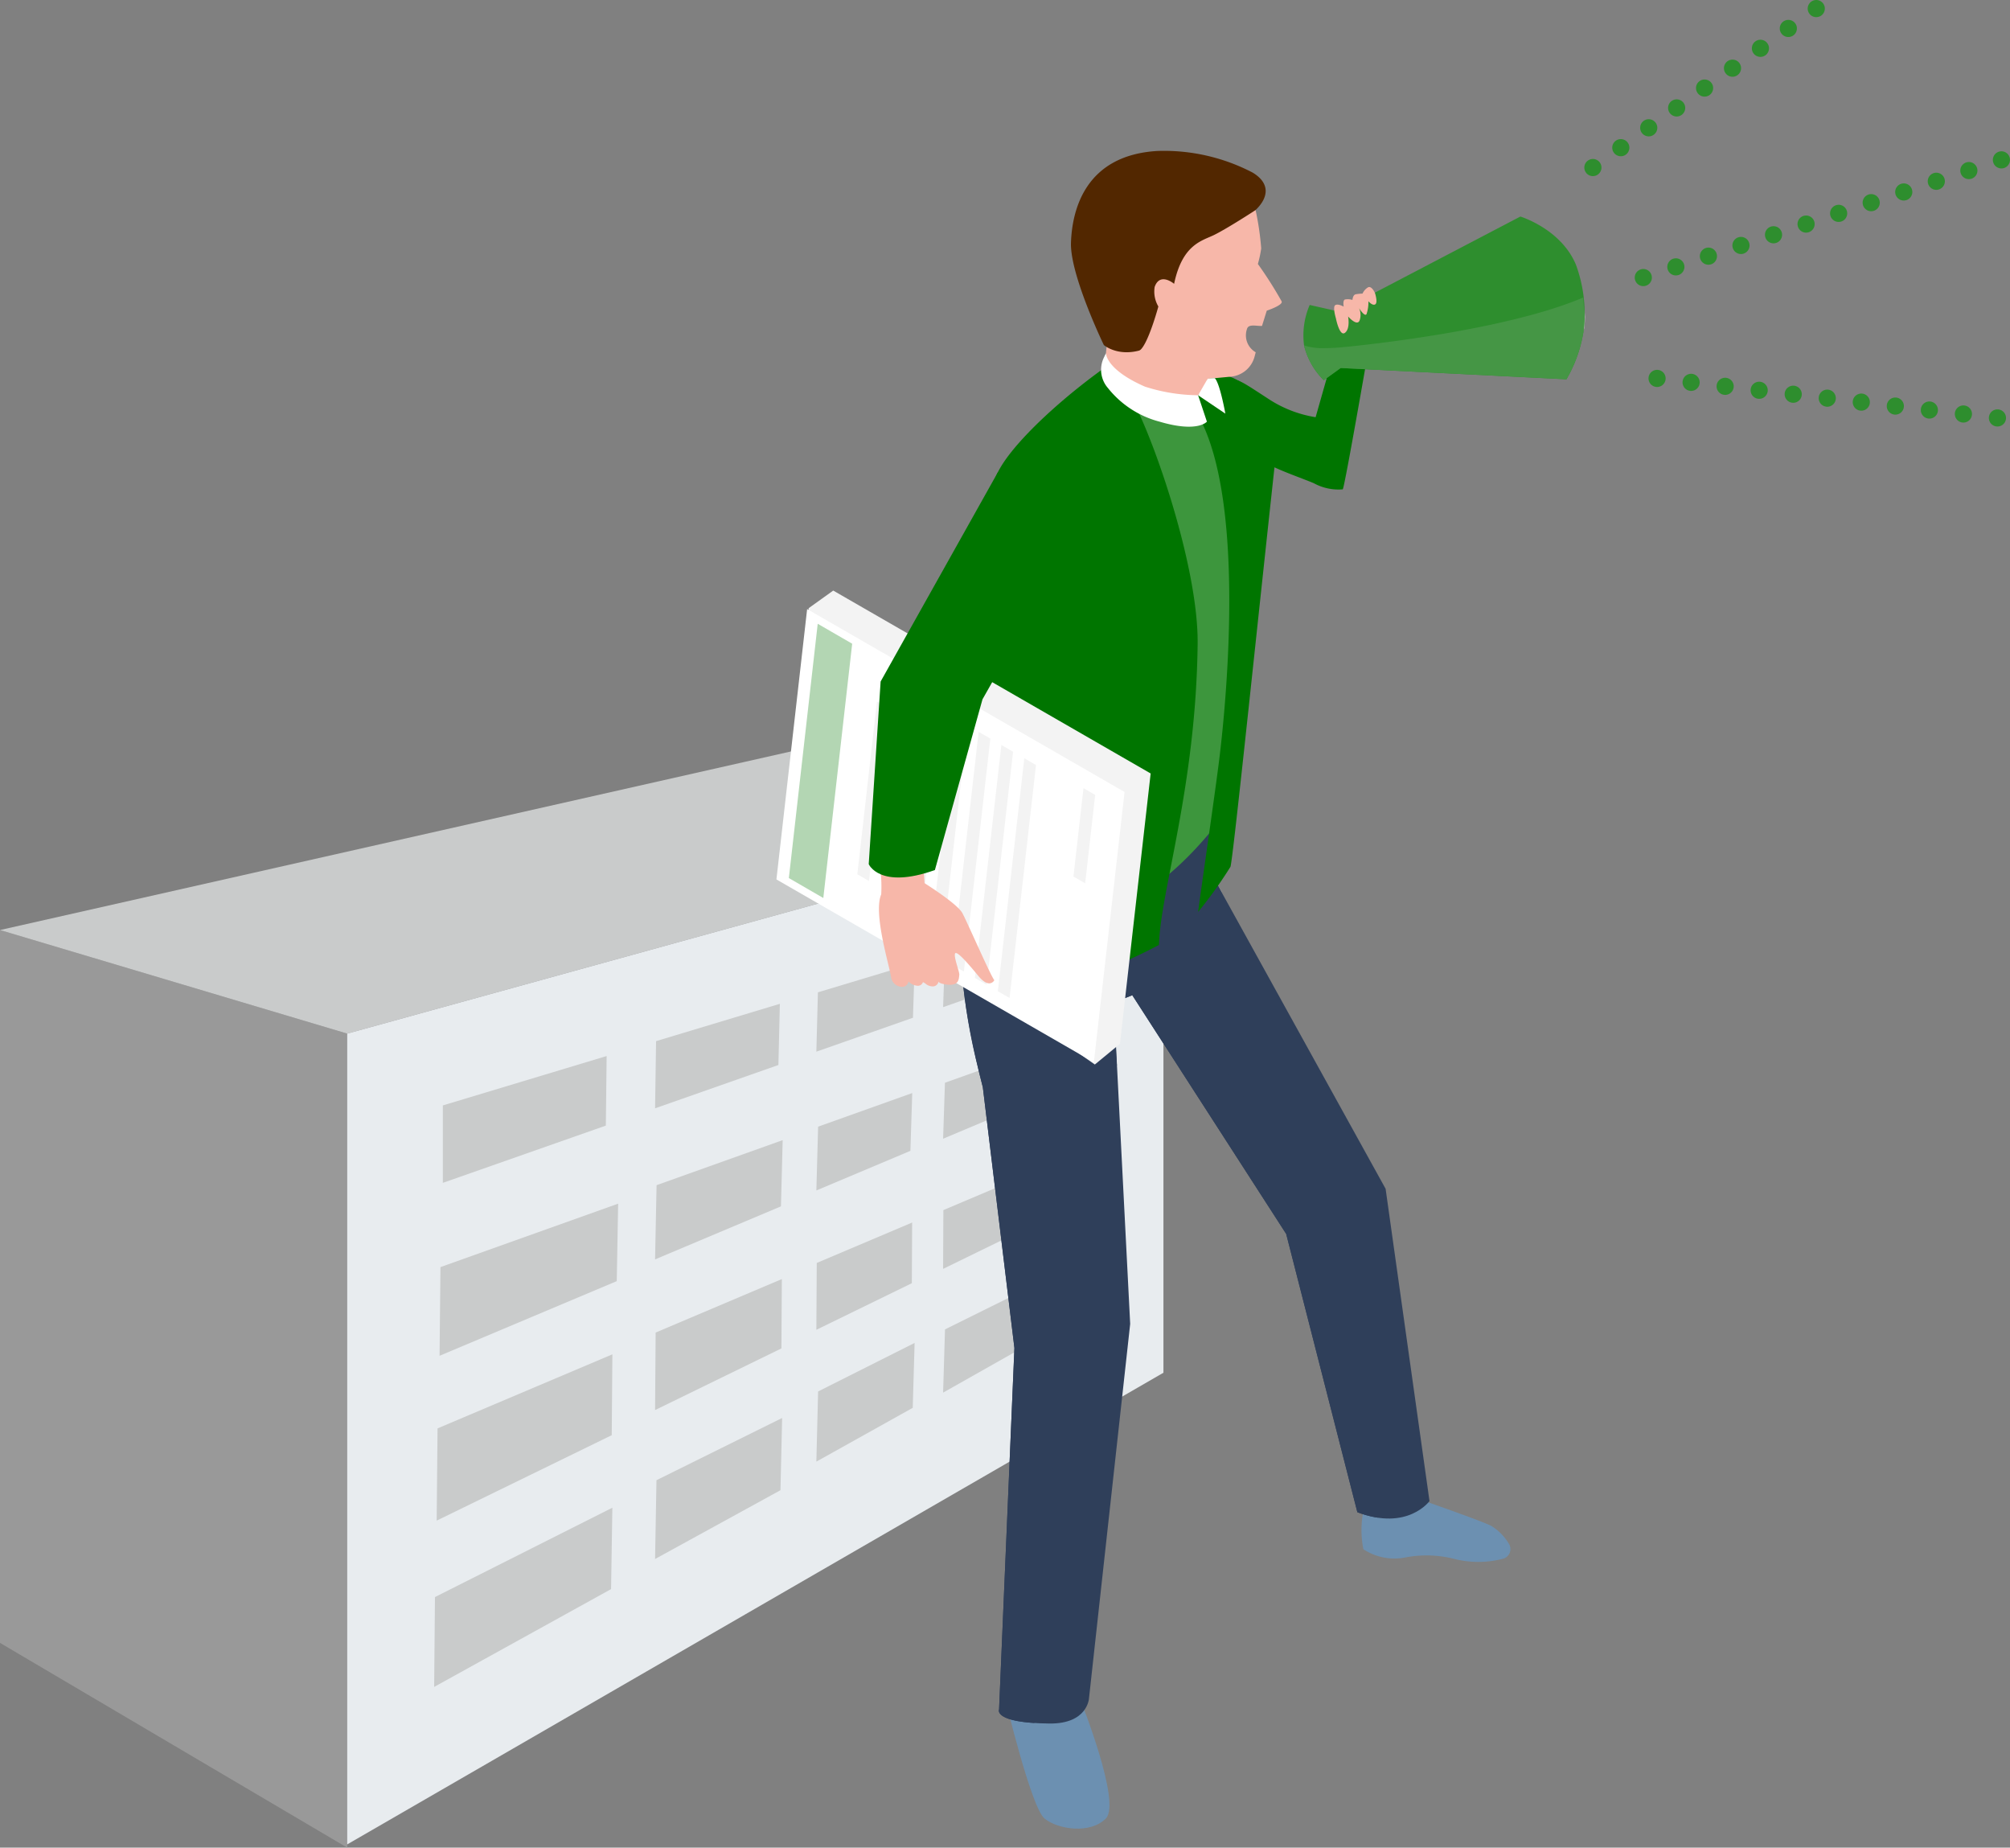 <svg xmlns="http://www.w3.org/2000/svg" xmlns:xlink="http://www.w3.org/1999/xlink" width="181.884" height="167.155" viewBox="0 0 181.884 167.155"><rect x="0" y="0" width="181.884" height="167.155" fill="#808080" stroke="none"/><defs><style>.cls-1{fill:none;}.cls-2{fill:#999;}.cls-3{fill:#c9cbcb;}.cls-4{fill:#e8ecef;}.cls-5{fill:#007500;}.cls-6{fill:#6c90b1;}.cls-7{fill:#2f3f5a;}.cls-8{fill:#fbfbfb;}.cls-9{fill:#e6e9ec;}.cls-10{fill:#bcccda;}.cls-11{fill:#3d963d;}.cls-12{fill:#f7b7a9;}.cls-13{fill:#522700;}.cls-14{fill:#fff;}.cls-15{fill:#f3f3f3;}.cls-16{fill:#b3d6b3;}.cls-17{fill:#2e8e2e;}.cls-18{clip-path:url(#clip-path);}.cls-19{fill:#f7f7f7;}.cls-20{fill:#459645;}</style><clipPath id="clip-path"><path id="SVGID" class="cls-1" d="M143.394,28.209a10.832,10.832,0,0,1-.116,1.85,6.255,6.255,0,0,0,.116-1.85"/></clipPath></defs><title>shokushu-koho</title><g id="レイヤー_2" data-name="レイヤー 2"><g id="design"><polygon class="cls-2" points="31.419 167.155 0.001 148.631 0.001 84.14 31.419 93.511 31.419 167.155"/><polyline class="cls-3" points="105.279 73.117 80.25 66.024 0 84.14 31.419 93.51 105.279 73.117"/><polyline class="cls-4" points="105.279 73.117 105.279 124.19 31.419 166.862 31.419 93.51 105.279 73.117"/><polygon class="cls-3" points="54.822 101.833 40.072 107.013 40.072 100.007 54.895 95.539 54.822 101.833"/><polygon class="cls-3" points="70.438 96.35 59.277 100.269 59.368 94.191 70.569 90.815 70.438 96.35"/><polygon class="cls-3" points="82.612 92.075 73.872 95.144 74.013 89.776 82.775 87.136 82.612 92.075"/><polyline class="cls-3" points="100.071 85.84 94.659 87.869 94.659 83.52 100.071 81.778 100.071 85.84"/><polyline class="cls-3" points="92.368 88.648 85.341 91.116 85.508 86.311 92.551 84.189 92.368 88.648"/><polygon class="cls-3" points="55.81 115.904 39.776 122.657 39.857 114.634 55.936 108.894 55.81 115.904"/><polygon class="cls-3" points="70.668 109.139 59.277 113.936 59.413 107.222 70.824 103.148 70.668 109.139"/><polygon class="cls-3" points="82.382 104.116 73.872 107.7 74.031 101.928 82.548 98.888 82.382 104.116"/><polyline class="cls-3" points="100.071 97.16 94.659 99.378 94.659 94.869 100.071 92.99 100.071 97.16"/><polyline class="cls-3" points="91.94 100.242 85.341 103.02 85.508 97.956 92.107 95.601 91.94 100.242"/><polygon class="cls-3" points="55.356 129.841 39.515 137.57 39.594 129.226 55.414 122.526 55.356 129.841"/><polygon class="cls-3" points="70.71 121.99 59.277 127.568 59.329 120.555 70.749 115.717 70.71 121.99"/><polygon class="cls-3" points="82.512 116.091 73.872 120.306 73.908 114.258 82.54 110.602 82.512 116.091"/><polyline class="cls-3" points="100.071 107.819 94.659 110.468 94.659 105.726 100.071 103.425 100.071 107.819"/><polyline class="cls-3" points="92.1 111.496 85.341 114.795 85.366 109.477 92.12 106.617 92.1 111.496"/><polygon class="cls-3" points="55.296 143.766 39.287 152.614 39.359 144.486 55.412 136.402 55.296 143.766"/><polygon class="cls-3" points="70.624 134.819 59.277 141.042 59.404 133.914 70.775 128.284 70.624 134.819"/><polygon class="cls-3" points="82.593 127.366 73.872 132.232 74.03 125.885 82.763 121.494 82.593 127.366"/><polyline class="cls-3" points="100.071 118.208 94.659 120.825 94.659 116.271 100.071 113.891 100.071 118.208"/><polyline class="cls-3" points="92.398 122.002 85.341 125.99 85.513 120.27 92.578 116.769 92.398 122.002"/><path class="cls-5" d="M121.002,30.881l-1.952,6.863a10.882,10.882,0,0,1-4.297-1.675c-2.233-1.449-2.512-1.673-3.348-1.785-.839-.112,2.009,6.418,2.566,7.143.558.727,3.46,1.675,4.912,2.288a4.668,4.668,0,0,0,2.621.557c.167-.109,2.617-14.297,2.617-14.297l-3.119.906"/><path class="cls-6" d="M90.98,153.762s2.332,9.764,3.535,10.755c1.2.993,4.127,1.441,5.554,0,1.429-1.439-2.315-10.755-2.315-10.755H90.98"/><path class="cls-6" d="M134.921,138.034c-1.222-.592-7.61-2.79-7.61-2.79l-3.941,1.464a8.88,8.88,0,0,0,0,3.448,5.104,5.104,0,0,0,3.874.732,10.151,10.151,0,0,1,4.267.124,8.877,8.877,0,0,0,4.486.01.904.904,0,0,0,.53-1.376,4.711,4.711,0,0,0-1.606-1.611"/><path class="cls-7" d="M87.873,80.64s-2.671,3.291,1.063,17.728l2.858,23.59-1.389,32.696s-.583,1.223,4.571,1.273c3.433.035,3.565-2.263,3.565-2.263l3.729-33.894-1.897-37.113-12.5-2.017"/><path class="cls-7" d="M108.779,77.533,101.975,89.283l14.412,22.35,6.44,25.176c4.553,1.731,6.527-1.008,6.527-1.008l-3.971-28.251L108.779,77.533"/><path class="cls-7" d="M104.696,36.064c-6.154,3.724-14.717,4.672-14.757,7.882l-3.01,42.898s4.847,6.983,11.389,4.58c1.513-.555,5.018-1.277,6.234-2.763,6.472-7.914,5.785-10.6,5.785-10.6l3.797-38.016s-3.281-7.705-9.438-3.981"/><path class="cls-8" d="M107.961,35.047A6.285,6.285,0,0,0,104.696,36.064c-6.154,3.724-14.717,4.672-14.757,7.882L88.23,68.285l.001.001,1.708-24.341c.04-3.209,8.603-4.158,14.757-7.882a6.285,6.285,0,0,1,3.265-1.017,5.647,5.647,0,0,1,3.922,1.761h0a5.647,5.647,0,0,0-3.922-1.761"/><polyline class="cls-3" points="88.23 68.285 87.548 78.013 87.549 78.012 88.231 68.286 88.23 68.285"/><path class="cls-9" d="M87.549,78.012l-.001.001-.305,4.339a14.694,14.694,0,0,0-.285,2.591,14.712,14.712,0,0,1,.287-2.598l.304-4.333"/><path class="cls-9" d="M86.956,85.039l-.001.024.001-.024m.003-.086-.002.05.002-.05"/><path class="cls-10" d="M87.245,82.345a14.712,14.712,0,0,0-.287,2.598v.011l-.002.05-.001.036-.001.024c-.011.416-.01.867.004,1.357l.286-4.075"/><path class="cls-8" d="M110.063,79.854h0l.492.89.009-.015-.501-.875"/><path class="cls-7" d="M110.063,79.854a15.917,15.917,0,0,1-1.369,2.961,6.387,6.387,0,0,0,1.861-2.071l-.492-.89"/><path class="cls-3" d="M86.964,86.892l.012.018v-.001l-.012-.017"/><path class="cls-9" d="M88.531,96.744l.003.011L88.531,96.744m-.105-.445.002.007-.002-.007m12.356-5.627.29,5.684c.025-.048.05-.096.074-.146l-.365-5.538"/><path class="cls-3" d="M88.866,98.096l.015.06-.015-.06m-.053-.21.008.033-.008-.033m-.067-.263.014.057-.014-.057m-.053-.215.014.055c-.005-.018-.009-.036-.014-.055m-.058-.235.008.033-.008-.033m-.055-.227.014.055-.014-.055"/><path class="cls-7" d="M86.977,86.91v.001l.002.003a52.365,52.365,0,0,0,1.447,9.385l.002.007q.051.217.104.438l.003.011c.015.063.031.126.046.19l.014.055c.014.057.028.114.042.172l.008.033c.016.067.033.134.05.201.005.018.009.036.014.055l.04.16.014.057c.017.069.034.138.052.207l.008.033c.015.06.03.119.045.178l.015.06c.018.07.036.141.054.212l2.858,23.59-1.389,32.696h0s-.458.986,3.197,1.223c.525-4.997.812-10.013,1.095-15.036.368-6.527,1.038-13.045,1.187-19.587A80.407,80.407,0,0,0,95.62,111.838c-.217-2.273-1.698-17.048-1.698-17.048s2.47,3.339,4.769,3.339a2.705,2.705,0,0,0,2.381-1.773l-.29-5.684-.002-.02c-.955.308-1.864.554-2.462.773a7.956,7.956,0,0,1-2.761.503c-4.755,0-8.145-4.421-8.58-5.018"/><polyline class="cls-8" points="105.279 94.407 105.279 94.409 116.387 111.633 105.279 94.407"/><polyline class="cls-9" points="102.46 90.035 102.459 90.035 105.279 94.409 105.279 94.407 102.46 90.035"/><path class="cls-8" d="M123.131,136.919l.066.023-.066-.023m-.304-.111c.102.039.203.076.303.111-.1-.035-.201-.071-.303-.111"/><path class="cls-7" d="M105.379,87.629q-.392.501-.827,1.032a5.545,5.545,0,0,1-2.092,1.375l2.818,4.371,11.108,17.227,6.44,25.176h0c.102.039.203.076.303.111h.001l.066.023a8.546,8.546,0,0,0,1.507.36c-.06-.508-.112-.996-.182-1.417-.5-2.994-.993-5.987-1.548-8.974-1.1-5.918-.115-11.698-3.239-17.11-3.199-5.544-11.471-15.582-14.073-21.459-.112-.254-.206-.491-.284-.713"/><path class="cls-7" d="M107.961,35.047A6.285,6.285,0,0,0,104.696,36.064c-6.154,3.724-14.717,4.672-14.757,7.882L88.231,68.286,87.549,78.012l-.304,4.333L86.959,86.42v.005l-.03.419.035.048.012.017c.436.597,3.825,5.018,8.58,5.018a7.956,7.956,0,0,0,2.761-.503c.598-.219,1.507-.465,2.462-.773v-.001c.563-.182,1.138-.384,1.678-.615l0.0.001h.002a5.545,5.545,0,0,0,2.092-1.375q.434-.53.827-1.032c-1.086-3.131,1.206-3.272,3.315-4.814a15.917,15.917,0,0,0,1.369-2.961h0l-.002-.003a3.731,3.731,0,0,0,.276-1.79h0l3.797-38.016a11.185,11.185,0,0,0-2.25-3.236,5.647,5.647,0,0,0-3.922-1.761"/><path class="cls-11" d="M103.639,34.581c-6.155,3.725-13.659,6.156-13.701,9.363l-.967,36.929c2.013,2.545,11.635,6.346,21.777-7.153a1.454,1.454,0,0,1,.2-.185l2.127-34.971S109.794,30.856,103.639,34.581Z"/><path class="cls-5" d="M101.592,34.985a5.201,5.201,0,0,1-1.56-1.773c-5.161,3.688-10.066,8.543-10.094,10.732L86.322,85.428c1.291,1.632,4.706,7.37,18.553.061.12-4.814,3.354-14.282,3.499-27.242C108.462,50.206,102.962,35.657,101.592,34.985Z"/><path class="cls-5" d="M106.392,34.793c-.085.051-.174.106-.261.159,7.171,4.78,4.94,28.008,4.141,34.201-.469,3.635-1.709,12.136-1.856,13.351a39.375,39.375,0,0,0,2.922-4.077c.21-.28,2.723-24.742,4.37-39.612C115.709,38.816,112.547,31.068,106.392,34.793Z"/><path class="cls-12" d="M100.38,34.389c.829,1.713,3.111,2.391,4.688,2.335a8.903,8.903,0,0,0,2.315-.379,2.779,2.779,0,0,0,1.929-2.258l.415-2.818L100.342,28.896C100.054,32.909,99.78,33.149,100.38,34.389Z"/><path class="cls-13" d="M113.343,15.61a17.324,17.324,0,0,0-8.616-1.952c-6.565.391-7.715,5.386-7.815,8.295-.1,2.909,2.974,9.262,2.974,9.262s1.818,1.596,4.827-.204c3.289-1.968,8.903-12.008,8.903-12.008C114.881,17.793,114.869,16.517,113.343,15.61Z"/><path class="cls-12" d="M113.825,23.882a10.522,10.522,0,0,0,.301-1.407,25.614,25.614,0,0,0-.508-3.471s-2.459,1.61-3.742,2.247c-1.08.536-2.877.82-3.632,4.427,0,0-1.276-1.095-1.76.282a2.666,2.666,0,0,0,.335,1.768s-.925,3.437-1.688,3.978c-.651.462,4.892,2.684,4.892,2.684l3.287-.307a2.453,2.453,0,0,0,2.23-1.878l.089-.335a1.761,1.761,0,0,1-.799-2.08c.127-.522.833-.277,1.368-.304l.431-1.381s1.525-.501,1.342-.848A36.066,36.066,0,0,0,113.825,23.882Z"/><path class="cls-14" d="M103.608,34.98c-3.586-1.568-3.529-3.032-3.529-3.032l-.201.428a2.517,2.517,0,0,0,.38,2.731,8.809,8.809,0,0,0,4.665,3.039c3.465,1.029,4.289,0,4.289,0l-.796-2.388A16.126,16.126,0,0,1,103.608,34.98Z"/><path class="cls-14" d="M109.277,34.271l-.86,1.487,2.464,1.661s-.488-2.748-.957-3.208A3.971,3.971,0,0,0,109.277,34.271Z"/><polygon class="cls-15" points="104.122 69.975 101.344 94.434 99.072 96.306 72.62 77.886 73.174 55.023 75.398 53.428 104.122 69.975"/><polygon class="cls-14" points="101.761 71.651 98.983 96.109 70.259 79.562 73.037 55.104 101.761 71.651"/><polygon class="cls-16" points="77.114 58.237 74.501 81.242 71.383 79.438 73.995 56.433 77.114 58.237"/><polygon class="cls-15" points="80.414 64.079 78.639 79.705 77.58 79.093 79.355 63.465 80.414 64.079"/><polygon class="cls-15" points="83.408 63.231 81.015 84.306 79.956 83.694 82.349 62.617 83.408 63.231"/><polygon class="cls-15" points="85.483 64.431 83.09 85.507 82.031 84.894 84.425 63.819 85.483 64.431"/><polygon class="cls-15" points="87.541 65.621 85.147 86.696 84.088 86.084 86.481 65.008 87.541 65.621"/><polygon class="cls-15" points="89.615 66.821 87.222 87.898 86.163 87.284 88.557 66.21 89.615 66.821"/><polygon class="cls-15" points="91.672 68.012 89.279 89.087 88.22 88.474 90.613 67.399 91.672 68.012"/><polygon class="cls-15" points="93.747 69.212 91.354 90.288 90.295 89.675 92.688 68.6 93.747 69.212"/><polygon class="cls-15" points="99.103 71.916 98.195 79.911 97.136 79.299 98.044 71.303 99.103 71.916"/><path class="cls-17" d="M118.513,27.59a6.972,6.972,0,0,0-.51,3.66,6.636,6.636,0,0,0,1.785,3.149l1.533-1.105,20.426,1.02a12.437,12.437,0,0,0,1.531-4.255,12.744,12.744,0,0,0-.68-6.129c-1.362-3.233-5.021-4.339-5.021-4.339L121.149,28.185l-2.636-.595"/><g class="cls-18"><rect class="cls-19" x="143.278" y="28.209" width="0.168" height="1.85"/></g><path class="cls-20" d="M143.278,26.91c-7.573,3.234-21.873,4.509-21.873,4.509s-.711.076-1.523.076a5.489,5.489,0,0,1-1.88-.246,6.636,6.636,0,0,0,1.785,3.149l1.533-1.105,20.426,1.02a12.437,12.437,0,0,0,1.531-4.255h0a10.832,10.832,0,0,0,.116-1.85,7.353,7.353,0,0,1-.116-1.299"/><path class="cls-12" d="M120.883,28.789s.328,1.698.823,1.318c.495-.379.283-1.475.283-1.475s.804.924,1.037.368a1.497,1.497,0,0,0-.047-1.127s.498.813.675.551a3.319,3.319,0,0,0,.172-1.17s.369.44.622.278c.253-.163-.026-1.018-.026-1.018s-.313-.735-.664-.497a1.254,1.254,0,0,0-.463.544,4.403,4.403,0,0,0-.613.061c-.274.053-.299.513-.299.513a1.412,1.412,0,0,0-.689-.037c-.209.097-.103.645-.103.645s-.513-.299-.765-.136C120.573,27.769,120.883,28.789,120.883,28.789Z"/><path class="cls-12" d="M79.615,78.263a13.235,13.235,0,0,1,.126,2.651c-.751,1.748.787,6.565.909,7.591a1.025,1.025,0,0,0,1.107.768.607.607,0,0,0,.453-.485,1.224,1.224,0,0,0,.773.388.478.478,0,0,0,.541-.345s-.092-.026.208.144a.999.999,0,0,0,.729.263.531.531,0,0,0,.468-.449s-.039.172.662.276c1.197.176,1.165-.469,1.216-.869.033-.256-.481-1.497-.396-1.896.085-.399,1.101.756,2.119,1.992,1.018,1.235,1.447.386,1.447.386-.322-.368-2.423-5.19-2.884-6.056-.461-.868-3.431-2.721-3.431-2.721l-.082-1.302Z"/><path class="cls-5" d="M79.687,61.657,78.611,78.175s.972,2.32,5.987.538L88.905,63.267l12.232-21.611L90.305,42.709Z"/><path class="cls-17" d="M164.803,1.407h0A.775.775,0,1,0,163.722,1.225.775.775,0,0,0,164.803,1.407Zm-2.527,1.798h0a.775.775,0,1,0-1.081-.182A.775.775,0,0,0,162.276,3.205Zm-2.526,1.797h0a.775.775,0,1,0-1.081-.182A.775.775,0,0,0,159.75,5.002Zm-2.527,1.798h0a.775.775,0,1,0-1.081-.182A.775.775,0,0,0,157.224,6.8Zm-2.527,1.798h0a.775.775,0,1,0-1.081-.182A.775.775,0,0,0,154.697,8.598Zm-2.526,1.797h0a.775.775,0,1,0-1.081-.182A.775.775,0,0,0,152.171,10.396Zm-2.527,1.798h0a.775.775,0,1,0-1.081-.182A.775.775,0,0,0,149.644,12.194Zm-2.527,1.798h0a.775.775,0,1,0-1.081-.182A.775.775,0,0,0,147.117,13.992Zm-2.526,1.798h0a.775.775,0,1,0-1.081-.182A.775.775,0,0,0,144.591,15.79Z"/><path class="cls-17" d="M181.35,15.2h0a.775.775,0,1,0-.978-.494A.775.775,0,0,0,181.35,15.2Zm-2.946.968h0a.775.775,0,1,0-.978-.494A.775.775,0,0,0,178.404,16.167Zm-2.946.968h0a.775.775,0,1,0-.978-.494A.775.775,0,0,0,175.459,17.136Zm-2.946.968h0a.775.775,0,1,0-.978-.494A.775.775,0,0,0,172.512,18.103Zm-2.946.968h0a.775.775,0,1,0-.978-.494A.775.775,0,0,0,169.566,19.071Zm-2.946.968h0a.775.775,0,1,0-.978-.494A.775.775,0,0,0,166.621,20.039Zm-2.946.968h0a.775.775,0,1,0-.978-.494A.775.775,0,0,0,163.675,21.007Zm-2.946.968h0a.775.775,0,1,0-.978-.494A.775.775,0,0,0,160.729,21.975Zm-2.946.968h0a.775.775,0,1,0-.978-.494A.775.775,0,0,0,157.783,22.943Zm-2.946.968h0a.775.775,0,1,0-.978-.494A.775.775,0,0,0,154.837,23.91Zm-2.946.968h0a.775.775,0,1,0-.978-.494A.775.775,0,0,0,151.891,24.879Zm-2.946.968h0a.775.775,0,1,0-.978-.494A.775.775,0,0,0,148.945,25.847Z"/><path class="cls-17" d="M180.659,38.581h0a.775.775,0,1,0-.681-.86A.776.776,0,0,0,180.659,38.581Zm-3.08-.357h0a.775.775,0,1,0-.681-.86A.776.776,0,0,0,177.579,38.224Zm-3.08-.358h0a.775.775,0,1,0-.681-.86A.776.776,0,0,0,174.499,37.866Zm-3.08-.358h0a.775.775,0,1,0-.681-.86A.776.776,0,0,0,171.419,37.508Zm-3.08-.357h0a.775.775,0,1,0-.681-.86A.776.776,0,0,0,168.338,37.15Zm-3.08-.358h0a.775.775,0,1,0-.681-.86A.776.776,0,0,0,165.258,36.792Zm-3.08-.357h0a.775.775,0,1,0-.681-.86A.776.776,0,0,0,162.178,36.435Zm-3.08-.358h0a.775.775,0,1,0-.681-.86A.776.776,0,0,0,159.098,36.077Zm-3.08-.357h0a.775.775,0,1,0-.681-.86A.776.776,0,0,0,156.018,35.72Zm-3.08-.358h0a.775.775,0,1,0-.681-.86A.776.776,0,0,0,152.938,35.361Zm-3.08-.357h0a.775.775,0,1,0-.681-.86A.776.776,0,0,0,149.858,35.004Z"/></g></g></svg>